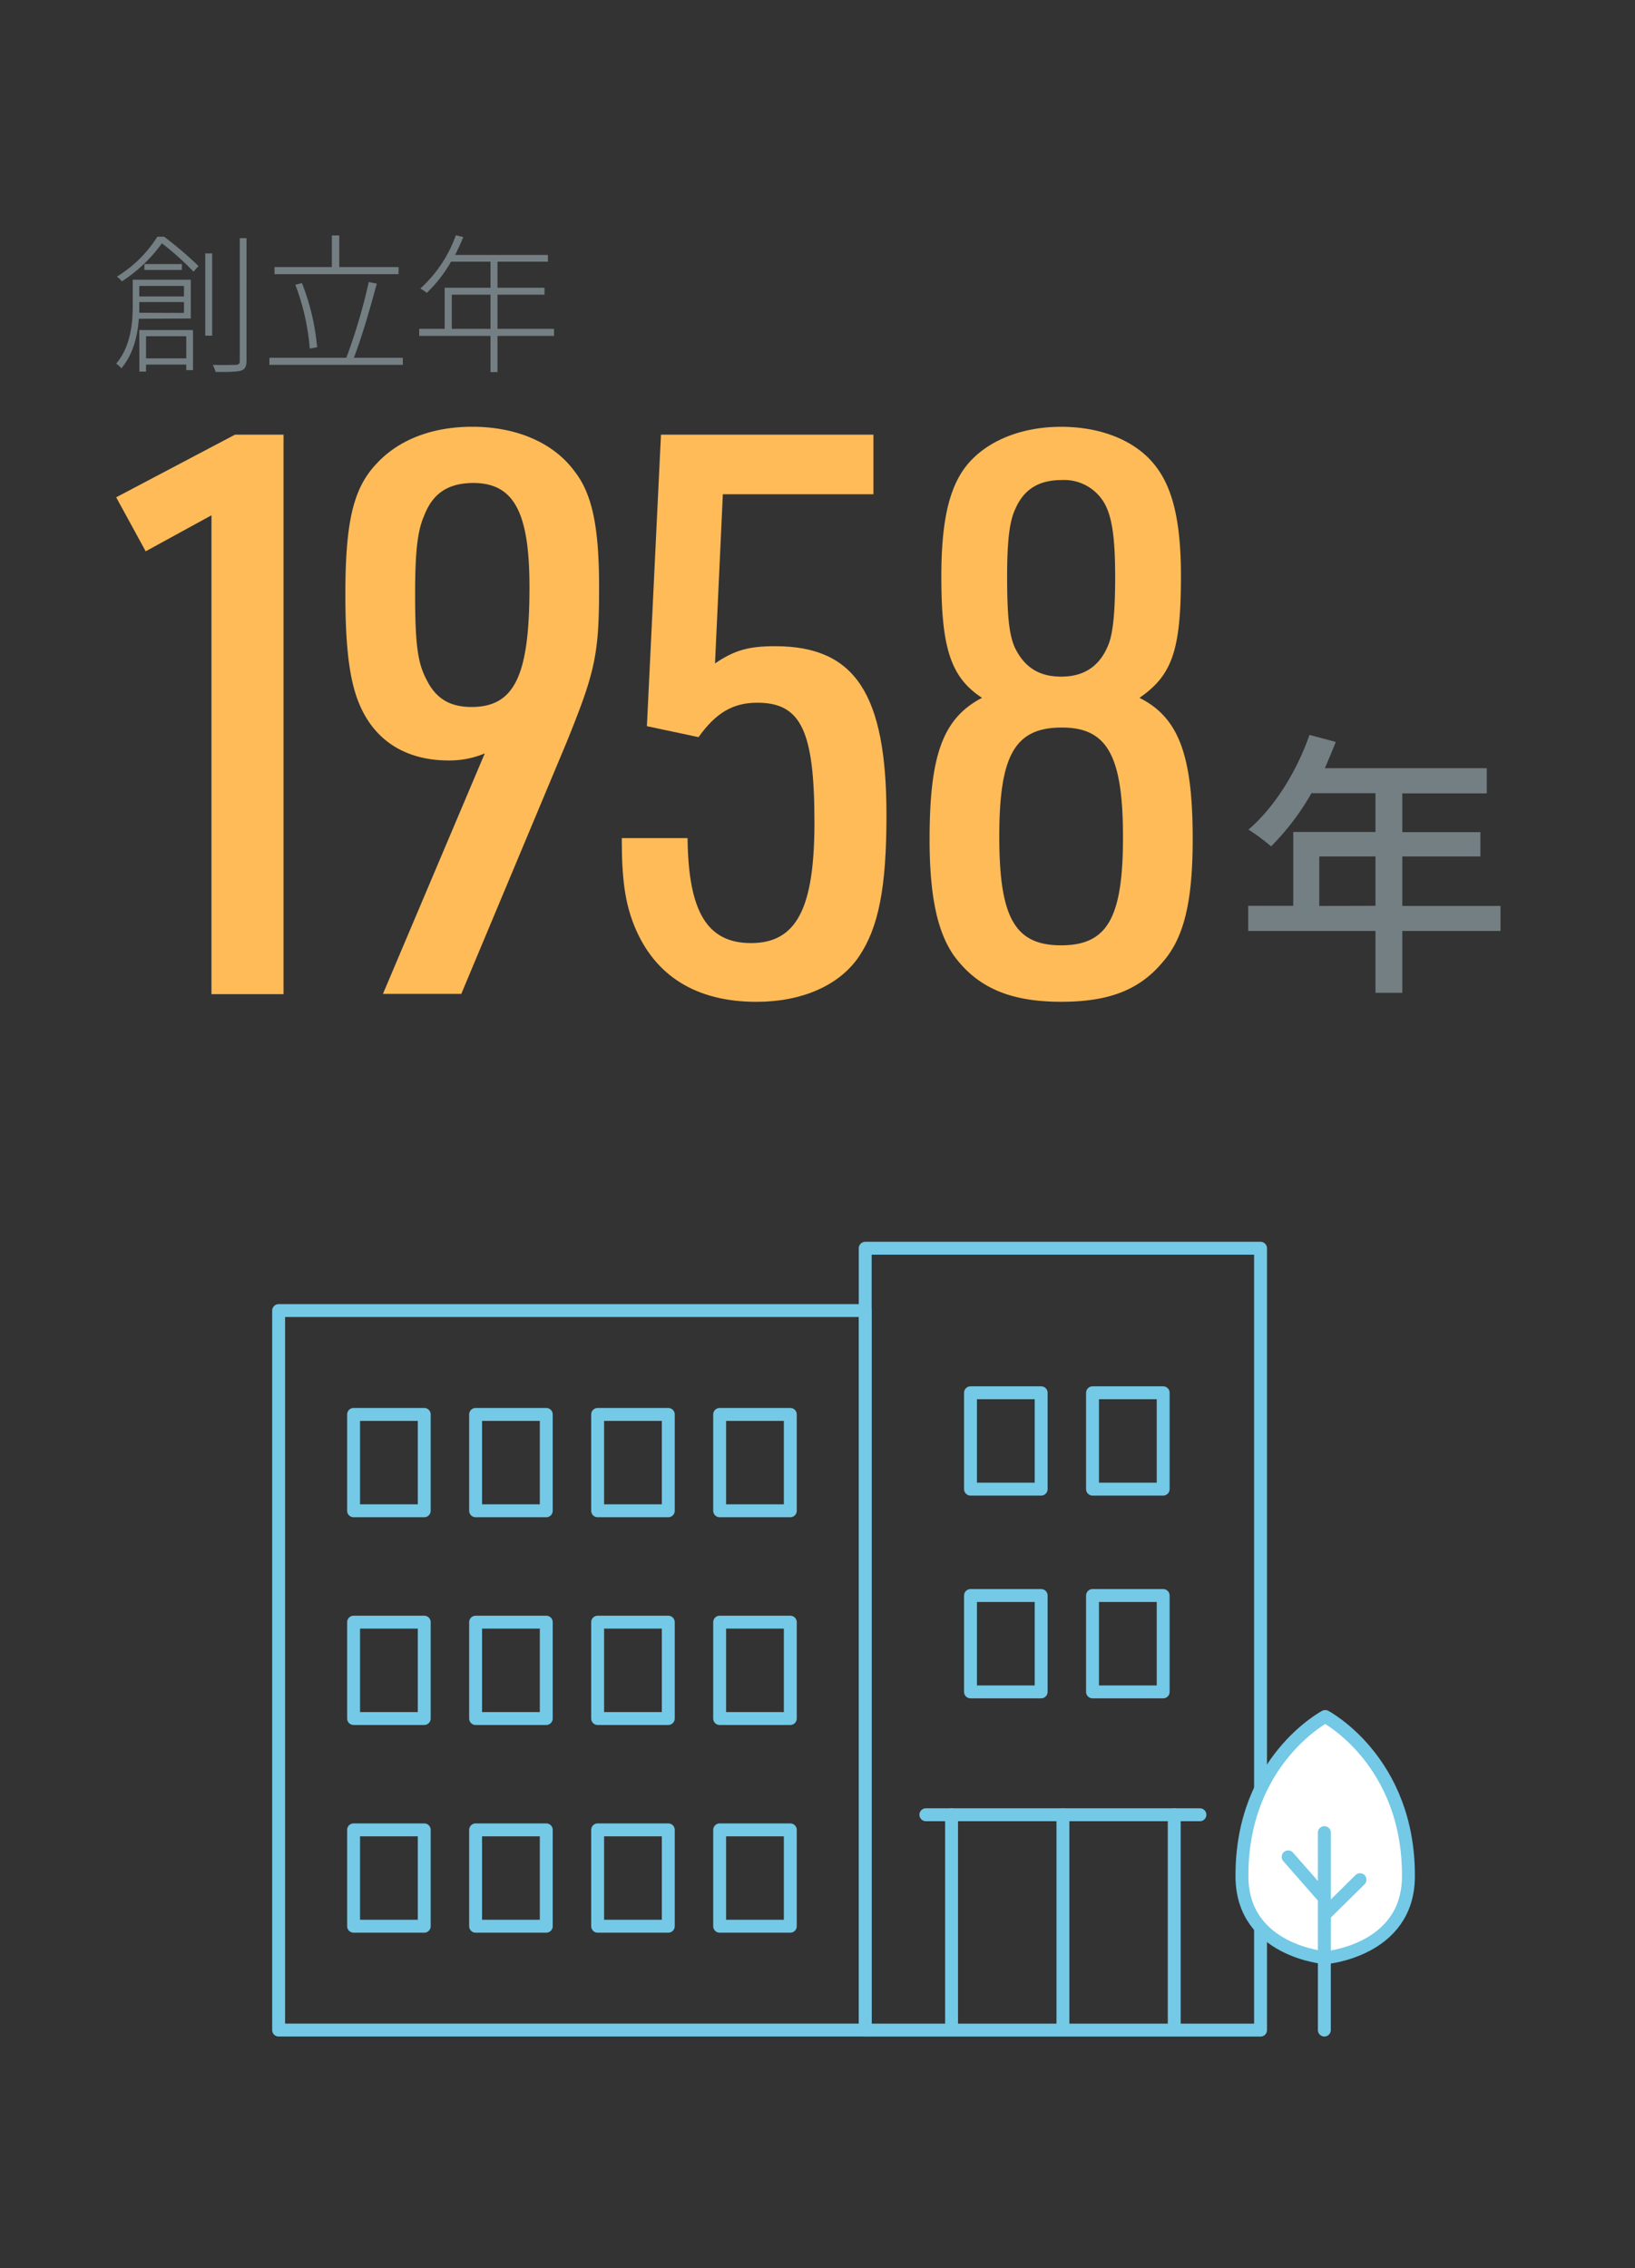 <svg xmlns="http://www.w3.org/2000/svg" width="380" height="527" viewBox="0 0 380 527"><rect x="0" y="0" width="380" height="527" fill="#333333" stroke="none"/><defs><style>.cls-1{fill:#747f84;}.cls-2{fill:#ffbb58;}.cls-3,.cls-4{fill:none;}.cls-4,.cls-5{stroke:#73c9e6;stroke-linecap:round;stroke-linejoin:round;stroke-width:3px;}.cls-5{fill:#fff;}</style></defs><g id="レイヤー_2" data-name="レイヤー 2"><g id="レイヤー_2-2" data-name="レイヤー 2"><path class="cls-1" d="M32.26,74.07C32,77.88,31,82.29,28.2,85.58A5,5,0,0,0,27,84.5c3.36-4,3.85-9.35,3.85-13.41V65H44.34v9ZM38.14,55a84.82,84.82,0,0,1,8,6.82l-1.16,1.3a65.05,65.05,0,0,0-7.35-6.58,35,35,0,0,1-9.31,8.85,5.1,5.1,0,0,0-1.15-1.12A28.83,28.83,0,0,0,36.57,55Zm4.62,17.71V70.18H32.37v.95c0,.49,0,1,0,1.54ZM32.37,66.44v2.45H42.76V66.44Zm0,10.25H44.86V86H43.29V84.71H33.94v1.64H32.4Zm9.91-15.33v1.37H33.56V61.36ZM33.94,78.13v5.14h9.35V78.13ZM47.7,58.88h1.61V78H47.7Zm9.59-3.54V83.9c0,1.37-.46,2-1.37,2.24s-2.62.32-5.81.28a8.25,8.25,0,0,0-.66-1.64c2.55.07,4.69,0,5.28,0s1-.21,1-.84V55.34Z"/><path class="cls-1" d="M93.62,83.13v1.65h-31V83.13H80.49a133.62,133.62,0,0,0,5.22-17.6l1.85.38c-1.43,5.39-3.5,12.57-5.32,17.22Zm-1-19.42H63.8V62.06H77.13V54.71h1.72v7.35H92.64ZM72,81a53.85,53.85,0,0,0-3.36-14.84l1.54-.38A53.31,53.31,0,0,1,73.7,80.68Z"/><path class="cls-1" d="M128.76,78.06H115.63v8.4H114v-8.4H97.43V76.41h5.92V66.86H114V60.8h-9.17a32.54,32.54,0,0,1-5.63,7.25,10,10,0,0,0-1.51-1,30.61,30.61,0,0,0,8.26-12.39l1.72.42c-.56,1.43-1.23,2.83-1.89,4.16h21.56V60.8H115.63v6.06h10.92v1.61H115.63v7.94h13.13ZM114,76.41V68.47H105v7.94Z"/><path class="cls-2" d="M49.15,119.73,33.86,128.1,27,115.55,54.61,101H65.9v130H49.15Z"/><path class="cls-2" d="M112.67,175.06a21.2,21.2,0,0,1-8.37,1.64c-9.1,0-16-3.82-19.84-11.1-2.91-5.46-4.19-13.29-4.19-27.49,0-16.74,1.82-24.57,7.1-30.21,5.1-5.64,12.93-8.74,22.39-8.74,10.19,0,18.75,3.64,23.66,10.2,4.19,5.27,5.82,12.92,5.82,27.12,0,15.65-.91,19.65-7.64,36.21l-24.39,58.25H89Zm-14.19-55c-1.46,3.46-2,8.2-2,18,0,11.29.55,15.84,2.55,19.66,2.19,4.55,5.46,6.55,10.56,6.55,10,0,13.47-7.28,13.47-27.84,0-17.48-3.64-24.21-13.11-24.21C104.12,112.27,100.48,114.63,98.48,120.09Z"/><path class="cls-2" d="M153.62,101H203v13.84H168l-1.82,39.31c4.55-3.09,7.83-4,14-4,18.57,0,25.85,11.1,25.85,39.31,0,16.74-1.82,26-6.37,32.76s-13.29,10.56-23.84,10.56c-14,0-23.66-6-28.4-17.66-2.18-5.46-2.91-10.92-2.91-20.38h15.29c.18,17.11,4.55,24.39,14.74,24.39,10.56,0,14.75-8,14.75-28,0-21.3-3.1-27.85-13.29-27.85-5.64,0-9.65,2.37-13.65,8l-12-2.55Z"/><path class="cls-2" d="M218.78,133.93c0-13.47,2-21.66,6.73-26.76s12.38-8,21.12-8c9.64,0,17.83,3.46,22.2,9.47,3.82,5.09,5.64,12.92,5.64,25.12,0,17.29-2,23.11-9.64,28.39,9.1,4.55,12.37,13.28,12.37,32.76,0,14.56-2,22.93-6.91,28.57-5.46,6.56-12.56,9.29-23.66,9.29-11.83,0-19.48-3.28-24.94-10.74-3.82-5.46-5.64-13.83-5.64-26.94,0-19.66,3.09-28.21,12.19-32.94C221,157.41,218.78,150.67,218.78,133.93Zm13.47,60.42c0,18.93,3.64,25.3,14.38,25.3S261,213.28,261,194.54c0-18.93-3.64-25.49-14.19-25.49C235.89,169.05,232.25,175.42,232.25,194.35Zm3.64-75.89c-1.28,2.73-1.82,7.46-1.82,15.47,0,9.83.54,14.38,2.18,17.29,2.19,4,5.46,6,10.38,6,5.27,0,8.91-2.36,10.92-7.28,1.09-2.54,1.63-7.46,1.63-15.83,0-9.1-.72-13.83-2.36-16.93a10.77,10.77,0,0,0-10-5.64C241.35,111.54,237.89,113.72,235.89,118.46Z"/><path class="cls-1" d="M348.74,216.32H325.92v14.37h-6.24V216.32H290.1v-5.85h10.47V193.31h19.11v-9H304.8a59.16,59.16,0,0,1-9.37,12.35,48.48,48.48,0,0,0-5.26-3.9c6-5.14,11.18-13.39,14.17-22l6.11,1.63c-.78,2-1.69,4.16-2.53,6.11h37.63v5.85H325.92v9h18.14V199H325.92v11.5h22.82Zm-29.06-5.85V199H306.62v11.5Z"/><rect class="cls-3" width="380" height="527"/><rect class="cls-4" x="64.76" y="304.52" width="136.33" height="167.18"/><rect class="cls-4" x="201.09" y="290.04" width="91.88" height="181.67"/><rect class="cls-4" x="82.18" y="328.65" width="16.42" height="22.39"/><rect class="cls-4" x="110.54" y="328.65" width="16.42" height="22.39"/><rect class="cls-4" x="138.9" y="328.65" width="16.42" height="22.39"/><rect class="cls-4" x="167.26" y="328.65" width="16.42" height="22.39"/><rect class="cls-4" x="82.18" y="376.92" width="16.42" height="22.39"/><rect class="cls-4" x="110.54" y="376.92" width="16.42" height="22.39"/><rect class="cls-4" x="138.9" y="376.92" width="16.42" height="22.39"/><rect class="cls-4" x="167.26" y="376.92" width="16.42" height="22.39"/><rect class="cls-4" x="82.18" y="425.18" width="16.42" height="22.39"/><rect class="cls-4" x="110.54" y="425.18" width="16.42" height="22.39"/><rect class="cls-4" x="138.9" y="425.18" width="16.42" height="22.39"/><rect class="cls-4" x="167.26" y="425.18" width="16.42" height="22.39"/><rect class="cls-4" x="225.56" y="323.62" width="16.42" height="22.39"/><rect class="cls-4" x="253.92" y="323.62" width="16.42" height="22.39"/><rect class="cls-4" x="225.56" y="370.73" width="16.42" height="22.39"/><rect class="cls-4" x="253.92" y="370.73" width="16.42" height="22.39"/><polyline class="cls-4" points="215.19 421.67 222.05 421.67 278.88 421.67"/><line class="cls-4" x1="221.16" y1="470.99" x2="221.16" y2="421.67"/><line class="cls-4" x1="247.04" y1="470.99" x2="247.04" y2="421.67"/><line class="cls-4" x1="272.91" y1="470.99" x2="272.91" y2="421.67"/><path class="cls-5" d="M308,454.9s19.23-1.55,19.34-18.8c.18-27-19.34-37.26-19.34-37.26h0s-19.53,10.28-19.35,37.26c.11,17.25,19.35,18.8,19.35,18.8"/><line class="cls-4" x1="307.8" y1="425.82" x2="307.8" y2="471.7"/><line class="cls-4" x1="299.39" y1="431.46" x2="307.24" y2="440.41"/><line class="cls-4" x1="316.09" y1="436.76" x2="308.02" y2="444.73"/></g></g></svg>